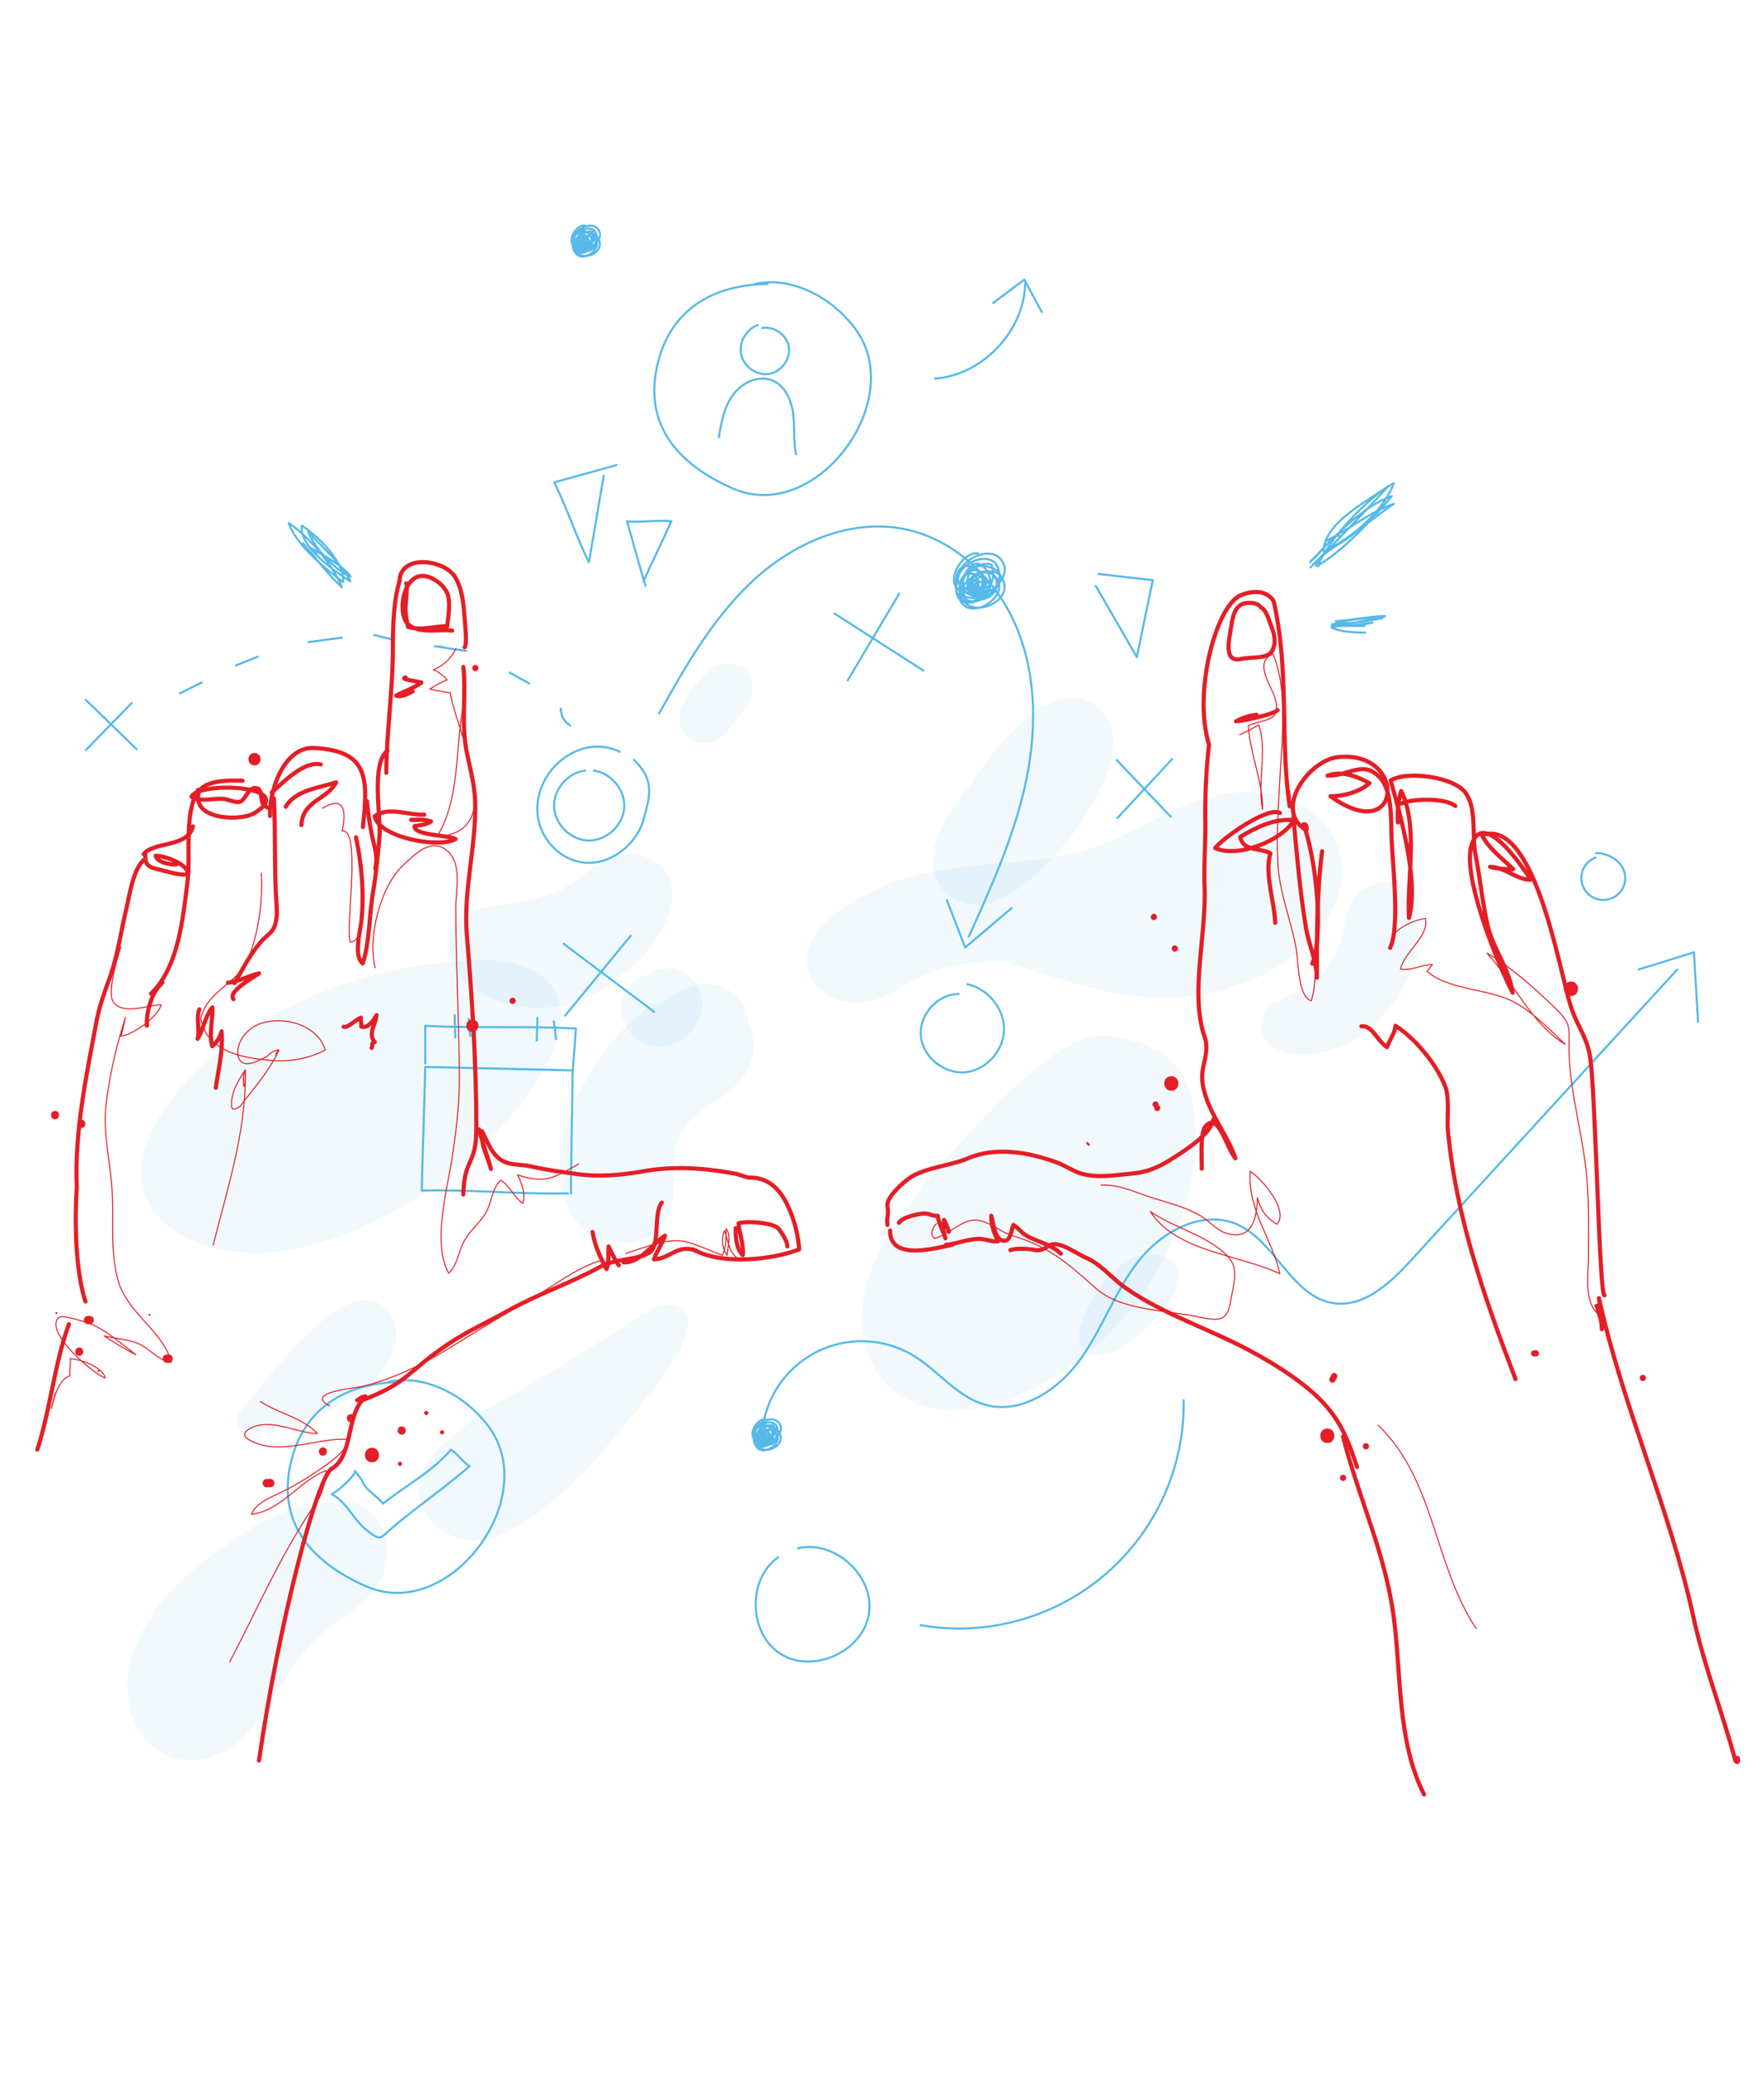 <svg xmlns="http://www.w3.org/2000/svg" viewBox="0 0 850 1000"><defs><style>.cls-1{fill:#56b9e9;opacity:0.08;}.cls-2,.cls-3,.cls-4{fill:none;stroke-linejoin:round;}.cls-2{stroke:#56b9e9;}.cls-3,.cls-4{stroke:#e41e26;stroke-linecap:round;}.cls-3{stroke-width:0.5px;}.cls-4{stroke-width:2px;}.cls-5{fill:#e41e26;}</style></defs><title>Artboard 1 copy 4</title><g id="BG"><path class="cls-1" d="M568.44,516.27a31.28,31.28,0,0,0-9-8.79c-7.22-4.62-15.73-6.78-24.16-8.31-22.64-4.12-56,34.16-70.14,49a314.33,314.33,0,0,0-25,29.84c-7.88,10.61-15.32,21.62-20.32,33.91-9.61,23.6-4.54,54,21.35,64.3,22,8.7,48-1.26,66.95-12.78,39.53-24,67-68.75,68-115.33C576.23,537.1,574.58,525.27,568.44,516.27Z"/><path class="cls-1" d="M529.09,341c-18.32-15.47-42,11.13-52.43,24.42a143.65,143.65,0,0,0-9,12.75,112.44,112.44,0,0,0-12.84,18.57c-4.47,8.18-7.36,18.43-3.44,27.37,4.57,10.41,16.34,14,26.72,10.64,10-3.21,18.57-10.78,25.94-18A128.47,128.47,0,0,0,523,393C531.38,379.53,544.88,354.32,529.09,341Z"/><path class="cls-1" d="M182.63,662.16a43.75,43.75,0,0,0,5.7-8.38c3.52-6.82,4-15.83-1-21.68-19.73-23.29-58.82,34-69.08,45-15.19,16.41,13.67,13.19,20.34,10.71C153.6,682.25,171.6,675,182.63,662.16Z"/><path class="cls-1" d="M360.5,492.51a19.09,19.09,0,0,0-13.06-17c-10.39-3.65-20.44,1.09-28.78,8a11.52,11.52,0,0,0-7.29,2.69C289.2,503.9,272,531.69,269.76,560.35c-1.13,14.29,4.33,29.67,18.05,35.95,12.94,5.93,28.47,2.27,34.37-11.52,5.26-12.26-.51-26.2,5.55-38.13,6.46-12.73,21.53-15.86,29.85-26.93C363.79,511.46,365,500.59,360.5,492.51Z"/><path class="cls-1" d="M316,630a14.68,14.68,0,0,0-2,1c-25.58,15.58-49.61,31.82-76.5,46.35A57.87,57.87,0,0,0,221,690.12c-1.89,1.33-3.74,2.71-5.53,4.15-6.64,5.35-12.27,12.61-13.26,21.31s3.24,16.95,10.52,21.83c15.75,10.57,33.66,1.45,46.88-8.64a210.8,210.8,0,0,0,37.16-37c7.29-9.21,40.83-45.77,33.71-58.69C327.88,628.31,321.19,627.81,316,630Z"/><path class="cls-1" d="M557.85,604.85c-17.22-4.05-32.6,19.76-36.87,33.2-1.23,3.9-1.93,8.49.49,11.78,3.63,4.94,11.37,3.52,16.87.8C548.88,645.4,586.42,611.58,557.85,604.85Z"/><path class="cls-1" d="M332,470.45a16.27,16.27,0,0,0-19.92-.76,16.7,16.7,0,0,0-12,11c-2.87,8.93,2.22,18.85,10.79,22.32C329.89,510.7,348.83,484.28,332,470.45Z"/><path class="cls-1" d="M642.46,505.72c18.26-6.2,32.31-23.84,39.22-41.36,5.65-14.32.81-48.34-22.71-36.91-11.46,5.57-10,18.9-13.93,29A41.89,41.89,0,0,1,624,478.82c-4.25,2-8.84,3-12.36,6.33a11.92,11.92,0,0,0-2.17,15.14C615.81,510.42,632.78,509,642.46,505.72Z"/><path class="cls-1" d="M645.47,410.65c-4-15.36-18.06-25.14-33.1-27.95-17.82-3.34-34.29,1.82-50.31,9.46-8.83,4.2-17.37,9-26.36,12.9a123.36,123.36,0,0,1-29.47,8.14c-21.79,3.5-44.13,3.18-65.57,8.86a106.62,106.62,0,0,0-22.45,8.63,75.51,75.51,0,0,0-21.52,15.09c-6.85,6.94-10.87,17.14-5.32,26.2,4.5,7.35,13.64,11.66,22.17,11.29,9.85-.42,18-6.08,26.33-10.7a71.47,71.47,0,0,1,25.74-8.11,121.83,121.83,0,0,1,19.28-.8c10.62,3.16,21,6.74,30.78,9.62,20,5.87,40.31,9.36,61.07,6.29,18.49-2.75,37.41-10.35,51.3-23.09C640.45,445.11,650,427.86,645.47,410.65Z"/><path class="cls-1" d="M315.35,415.13a29.11,29.11,0,0,0-6-2.78c-15.7-5.44-28.76,12.62-42.43,17.9-10.61,4.09-21.17,5.15-32.25,6.92-11.54,1.84-20.79,11.2-17.83,23.48,2.81,11.69,14,18.82,24.74,22.29a58.61,58.61,0,0,0,57.3-12.69c1-.66,2-1.34,2.92-2.05C315.74,457.85,335.72,427.78,315.35,415.13Z"/><path class="cls-1" d="M229.45,462.57c-2.57.16-5.16.4-7.74.7a210.88,210.88,0,0,0-101,32.7c-14.78,9.47-28.24,21.14-38.08,33.9-10.46,13.56-18,30.25-13.12,44.87,4.69,14,18.66,23.63,36.3,27.36,20.16,4.27,42.35-.23,62.08-8,34.81-13.78,65.27-38,84.67-64.43,10.1-13.77,19.57-29.48,17.28-44.74C267.46,469,249.08,461.38,229.45,462.57Z"/><path class="cls-1" d="M361.77,326.82c-4.22-10.32-16.3-8-22.61-1.44-4.75,4.94-13.56,16.44-11.53,23.91,2.38,8.8,13.88,11.71,20.3,5.7,3.78-3.55,6.85-8.24,10-12.32C361.68,337.92,364.23,332.86,361.77,326.82Z"/><path class="cls-1" d="M171.07,724.4a23.86,23.86,0,0,0-16.77.75c-18.4.12-39.12,14.59-52.89,24.79-18,13.38-34.06,30.76-39,53.28-4.68,21.17,7.35,47.45,32.55,44.78,23-2.43,31.69-23.32,42.8-40.33a103.16,103.16,0,0,1,16.69-19.49c6.6-6.08,14.44-10.56,21-16.61,6.86-6.29,11.53-15,11.27-24.43C186.43,737.17,180.8,727.67,171.07,724.4Z"/></g><g id="blue_lines" data-name="blue lines"><path class="cls-2" d="M285.68,371.29c8.53.9,15.59,9.2,15.11,17.77s-8.42,16-17,16-16.43-7.63-16.79-16.2,6.81-16.78,15.36-17.56"/><path class="cls-2" d="M299,362.42c-9.66-4.7-19.63-2.86-28,3.49s-13.34,17.28-11.82,27.71,9.79,19.72,20.13,21.76C292.51,418,306.35,408,310.09,395s4.83-19.7-4.89-29.14"/><path class="cls-2" d="M433.51,285.69l-25.24,42.54"/><path class="cls-2" d="M401.78,295.45l43.53,27.94"/><path class="cls-2" d="M537.84,366l26.56,27.86"/><path class="cls-2" d="M565.07,365.53l-26.94,29"/><path class="cls-2" d="M462.25,479c-10.24-.21-19.35,9.78-18.54,20s11,18.57,21.19,17.74,18.8-10.4,18.91-20.64-8-19.85-18-21.88"/><path class="cls-2" d="M41.05,337l25.09,24.35"/><path class="cls-2" d="M41.08,361.79l22.61-23.26"/><path class="cls-2" d="M769.2,413.11a10.56,10.56,0,1,0,13.74,8.08c-1.17-6.26-8-10.24-14.36-10.12"/><path class="cls-2" d="M193.59,666c-24.43.08-45.58,10.58-52.71,36-8.71,31.12,9,50.86,35.73,62.52,39.63,17.27,83.69-41.53,59.58-76C225.33,673,205.05,661.76,186.83,666"/><path class="cls-2" d="M171.06,708.81c.8,1.24-6.88,9.1-11.26,11.26,7.19,3.55,10.56,12.23,16.34,16.85,8.29,6.62,6.3,4.52,16-3.33,11.34-9.21,23.77-18,34.12-27-3.49-2.24-5.59-5.87-9-8-8.11,10.06-22.38,17.73-32.69,26-3.2-4-8.46-6.38-10.14-11.18Z"/><path class="cls-2" d="M370.22,136.88c-24.43.08-45.59,10.58-52.71,36.05-8.71,31.11,9,50.85,35.73,62.51,39.63,17.27,83.69-41.53,59.58-76-10.86-15.54-31.14-26.78-49.36-22.53"/><path class="cls-2" d="M365.4,156.52a12.87,12.87,0,0,0-8.29,14.22c1.2,5.87,7.37,10.32,13.3,9.46s10.61-7,9.7-12.94-7.36-10.42-13.2-9.08"/><path class="cls-2" d="M346.34,211.1c1.15-7.26,2.51-14.79,6.81-20.75s12.44-9.82,19.2-6.93c6.08,2.6,9.06,9.59,9.86,16.16s.06,13.29,1.45,19.76"/><path class="cls-2" d="M297.48,224l-30.41,8.45c5.94,11.82,10.79,26.72,16.72,38.54q3.58-21.09,7.18-42.19"/><path class="cls-2" d="M311.11,282.73l-9-31.54c6.38.75,15-.75,21.4,0-4.49,10.14-9.09,19.11-13.58,29.26"/><path class="cls-2" d="M317.36,344.22c12.88-23,26.07-46.31,45.33-64.25s45.92-29.93,71.83-25.25c25.36,4.57,46.17,24.8,55.78,48.71s9.17,50.92,3.44,76-16.43,48.8-27.08,72.27"/><path class="cls-2" d="M456.08,433.29l9,23.31,22.63-19.21"/><path class="cls-2" d="M86.31,334.32l11.26-5.63"/><path class="cls-2" d="M113.34,320.81l11.26-4.51"/><path class="cls-2" d="M148.24,309.46l16.9-2.23"/><path class="cls-2" d="M179.86,305.9l9,2.25"/><path class="cls-2" d="M213.58,311.8l-4.13-.36,15.44,2.27"/><path class="cls-2" d="M245.26,323.92l10.12,5.66"/><path class="cls-2" d="M270.25,341.1a9.53,9.53,0,0,0,4.81,8.7"/><path class="cls-2" d="M271.23,454.54l44.29,33.3"/><path class="cls-2" d="M304.11,450.68l-32,39"/><path class="cls-2" d="M527.8,282l20,34.65,7.68-37.08-26.59-3"/><path class="cls-2" d="M367.48,688.4a48.13,48.13,0,0,1,72.64-35.13c12.13,7.33,21.21,20.07,34.9,23.75,17.5,4.7,35.38-7.59,45.85-22.38s16.49-32.46,27.63-46.76,30.53-25,47.23-18c18.9,8,26.54,35.05,46.83,38.1,14.74,2.22,27.4-9.76,37.46-20.75q64.25-70.2,128.5-140.38"/><path class="cls-2" d="M789.25,467.28l27-8.36,2,33.93"/><path class="cls-2" d="M274.16,575.06c-23.66.59-47.29-1.93-70.94-1.34.39-17.44,1.3-42.13,1.69-59.57l70.92,1.66c.15,17.46-.82,42.18-.67,59.64"/><path class="cls-2" d="M204.9,512.94V494.36c24.21,1.24,48.4,0,72.61,1.27-.54,9-1.1,13.35-1.64,22.36"/><path class="cls-2" d="M219.09,488.73l.31,11.64"/><path class="cls-2" d="M225.86,490.61l.74,9"/><path class="cls-2" d="M259,490.23l-.38,11.63"/><path class="cls-2" d="M266.84,491.73l1.13,9.38"/><path class="cls-2" d="M384.11,746.21c17.87-4.59,37.47,13.22,34.61,31.44s-27,29.19-42.57,19.36-16.14-36.31-.93-46.76"/><path class="cls-2" d="M443.23,783.11A108.28,108.28,0,0,0,570.35,674.38"/><path class="cls-2" d="M450.18,182.51c23.32-1.66,43.53-23,43.86-46.42"/><path class="cls-2" d="M471.6,266.75c-8.8-1.72-19.15,18.1-4.77,19.05,21,1.39-5.19-26.62-6.32-4.56-.48,9.28,9.36,12.22,13.37,3.58,2.23-4.8-1.83-13.61-7.78-8.53-5.19,4.43-.11,11,5.72,8.23,6.53-3.1-.06-9.1-4.89-7.85-1.46,3.66-1.12,6.29,1.52,9,4.28-1.83,5.57-3.4,5-7.89-5.07.84-7,5.45-2.79,8.66,2.47-2.19,4.1-2.7,5-6.34-1.58,1.71-3.16,2.22-4.36,5.14.67.23-3.17-1-2.94-.92.54-.58,2.68-3.77,3.22-4.29a18.39,18.39,0,0,0-4.35,4.32,17.49,17.49,0,0,0,3.07,0c.64-4.73.76-4.57-3.84-5.15-.8,4.18-.45,5.9,3,7.52,3.48-4.19,2.65-9-2.57-10.91-3.77,2.77-4,7.55-1.9,11.79,23.82,5.56,7-30.32-.47-9.3-4.73,13.23,18.22,11.06,13.29-6.13-6-2.19-17.15,4.76-15.14,12.47,2.78,10.7,18.69,2.7,18.89-6.45.41-19.71-32.46-1.81-14.57,8.05,6.67,3.68,19.47-6.4,16.85-13.86-3.76-10.72-19.69-4.15-22,4.29-8.65,31.41,38.52-.18,12.26-3.87-8.28-1.17-15.72,10.31-9.53,17.29,5.89,6.63,21.43.32,19.26-9.09-3.22-13.94-27.77,1.18-20,10.06,5.77,6.57,20.18-2.79,17.32-10.54-2.81-7.6-13.45-5.37-13.82,2.61-.46,10.17,15,5.34,12.8-3.26-2.14-8.3-15.86-3.69-13,4.54,2.45,6.94,9.64,1.35,9.61-3.54-4.77-.44-6.21-1.5-8.62,2.77a12.9,12.9,0,0,0,9-1.39"/><path class="cls-2" d="M282.1,108.73c-4.94-1-10.74,10.16-2.68,10.69,11.77.78-2.91-14.94-3.54-2.56-.27,5.21,5.25,6.86,7.5,2,1.25-2.69-1-7.64-4.36-4.79-2.91,2.49-.06,6.17,3.2,4.62,3.67-1.74,0-5.11-2.74-4.41-.82,2.06-.63,3.53.85,5.06,2.4-1,3.13-1.91,2.83-4.43-2.85.48-3.91,3.06-1.57,4.87,1.39-1.23,2.3-1.52,2.79-3.56-.88,1-1.78,1.24-2.45,2.88.38.13-1.77-.55-1.64-.52.29-.32,1.5-2.11,1.8-2.4a10.19,10.19,0,0,0-2.44,2.42,9.88,9.88,0,0,0,1.72,0c.36-2.65.43-2.57-2.15-2.89-.45,2.35-.26,3.31,1.65,4.22,1.95-2.35,1.49-5-1.44-6.12-2.12,1.56-2.26,4.24-1.07,6.61,13.37,3.13,3.95-17-.26-5.21-2.65,7.42,10.22,6.2,7.46-3.45-3.35-1.22-9.63,2.68-8.5,7,1.56,6,10.49,1.52,10.6-3.62.23-11.06-18.21-1-8.18,4.52,3.75,2.06,10.93-3.59,9.46-7.78-2.11-6-11.05-2.32-12.35,2.41-4.85,17.63,21.61-.1,6.88-2.17-4.64-.66-8.82,5.78-5.35,9.7,3.31,3.72,12,.18,10.81-5.1-1.81-7.82-15.58.66-11.21,5.65,3.23,3.68,11.32-1.57,9.71-5.92s-7.55-3-7.75,1.47c-.26,5.7,8.42,3,7.18-1.83-1.2-4.66-8.9-2.08-7.28,2.54,1.37,3.9,5.41.76,5.39-2-2.68-.25-3.48-.84-4.83,1.55a7.19,7.19,0,0,0,5.07-.78"/><path class="cls-2" d="M369.28,684c-4.94-1-10.75,10.16-2.68,10.69,11.77.78-2.91-14.94-3.54-2.56-.27,5.21,5.25,6.86,7.5,2,1.25-2.69-1-7.64-4.37-4.79-2.91,2.49-.06,6.17,3.21,4.62,3.67-1.74,0-5.11-2.74-4.41-.82,2.06-.63,3.53.85,5.06,2.4-1,3.13-1.91,2.83-4.43-2.85.48-3.91,3.06-1.57,4.87,1.38-1.23,2.3-1.52,2.79-3.56-.89.95-1.78,1.24-2.45,2.88.38.13-1.78-.55-1.65-.52.3-.32,1.5-2.11,1.81-2.4a10.38,10.38,0,0,0-2.44,2.42,9.88,9.88,0,0,0,1.72,0c.36-2.65.43-2.57-2.16-2.89-.44,2.35-.25,3.31,1.66,4.22,1.95-2.35,1.49-5-1.44-6.12-2.12,1.56-2.26,4.24-1.07,6.61,13.37,3.13,3.95-17-.26-5.21-2.66,7.42,10.22,6.2,7.46-3.45-3.35-1.22-9.63,2.68-8.5,7,1.56,6,10.49,1.52,10.6-3.61.23-11.07-18.22-1-8.18,4.51,3.74,2.06,10.93-3.59,9.46-7.78-2.11-6-11.05-2.32-12.35,2.41-4.85,17.63,21.61-.1,6.88-2.17-4.65-.66-8.82,5.78-5.35,9.7,3.3,3.72,12,.18,10.81-5.1-1.81-7.82-15.58.66-11.22,5.65,3.24,3.68,11.33-1.57,9.72-5.92s-7.55-3-7.75,1.47c-.26,5.7,8.42,3,7.18-1.83-1.2-4.66-8.9-2.08-7.28,2.54,1.37,3.9,5.41.76,5.39-2-2.68-.25-3.48-.84-4.83,1.55a7.19,7.19,0,0,0,5.07-.78"/><path class="cls-2" d="M478.24,146.24l15.34-11.49,8.6,15.95"/><path class="cls-2" d="M145.77,261.54c6.27,7.19,12,15,19,21.51-4-10.4-16.08-24.68-25.66-31,3.52,10.35,17.12,21.55,26.17,28.43,1-9.37-11.78-21.92-19.85-27.24-1.33,10.24,15.25,21.59,23.43,27-3.47-7.79-14.12-17.13-20.32-23.84,2.79,7.28,13.15,18.77,20.46,21.47-4.83-6.26-13.23-10-20-14.32,1.22,1.11,2.4,2.25,3.56,3.43"/><path class="cls-2" d="M631.15,273.71c12.91-12.85,25.46-25.9,37.73-39.35-9.86,7.17-31,17.53-31.13,31.44,13-6,29.15-19.43,33.83-33-11.58,6.24-31.43,26.79-36.42,39.69C648,264.7,660.88,250.6,670.7,239.1c-14.35,4.79-28.84,20.69-39.46,31.79,5.44-4.38,12.23-15.61,14.78-12.05"/><path class="cls-2" d="M643.32,299.4c8-.6,16.25-2.27,24.06-2.5-7.9,3.24-17,3.19-25.43,4a69.71,69.71,0,0,1,24-2.93,204.81,204.81,0,0,0-24.34,4.51c5,2.06,10.91,2.4,16.6,2.34"/><path class="cls-2" d="M653.69,301.65q3.84-.81,7.68-1.66a112.26,112.26,0,0,1-19.79,1.66c5.44,0,10.88,0,16.31,0"/><path class="cls-2" d="M638.66,260.79c11.27-5.35,21-14,33-18-7.35,5-14.3,10.61-21.35,16-4.51,3.44-14.68,8.13-16.31,13.73l1.7.33"/></g><g id="thin_lines" data-name="thin lines"><path class="cls-3" d="M180.78,466.37C177,451.51,183.4,427.09,194.21,417c6.26-5.81,14.16-14.1,22.09-6.23,6.24,6.21,3.33,18.34,3.33,26.77,0,27.72,1.67,55.19,1.69,82.86,0,12.67-1.53,24.51-3.38,37-2.27,15.32-9.84,41.5-1.75,56.12,4-3.37,4.62-9.88,7.16-14.86,2.8-5.51,7.37-8.8,10.53-13.77,2.81-4.41,3.59-13.59,7.61-16.12,4.32,3,6.25,8.08,10.38,11.13,1.66-4.22-.5-9.7-2.5-13.73,13.08,4.33,17.12,1.8,29.39-5.23"/><path class="cls-3" d="M155.44,389.51c10.56-6.46,11.51,1.56,9.37,10.94,9.57-1.42,1.4,47.24,4,53.51a3.65,3.65,0,0,0,3.52-2.79"/><path class="cls-3" d="M125.49,675.4c8.73,5.68,20.17,7.74,27.53,15.46-9.91-.25-20.56-6.76-30.49-3.41-1.38.46-4.73,2.13-4.67,4,.06,2.09,5.71,4.12,7.5,4.65,6.52,2,13.65,1.06,20.25.06,7.31-1.1,14.85-3.07,22.3-2.42-1.43,6.58-10.51,12-15.55,15.52a134.73,134.73,0,0,1-20.29,11.5c-4.14,2-9.1,4.44-10.87,9,14.25-1.76,23-16.1,35.92-21.11A33.52,33.52,0,0,1,153.74,722c-18,26-29,52-43.07,78.89"/><path class="cls-3" d="M125.87,420.76A100.26,100.26,0,0,1,120.74,459c-1,2-2,5-3,7-7,9-19,14-21,25,3,16,21,19,34,20a46.78,46.78,0,0,0,26-5c-4-13-22-17-33-12-6,3-10,9-9,15,2,7,10,2,14,0,1-1,3-3,5.7-3-2.82,5.11-1.09.4,0,0-4.7,10-11.7,18-18.7,27-1,1-3,2-4,1-1-7,3-13,6.48-18.48-.1,16.29-2,3.13,0,0C118.74,545,109.74,572,102.74,600"/><path class="cls-3" d="M58.3,456.24c-1.67,5-6.74,21.91-3.78,26.46,4.4,6.75,17.2,1.48,23.15,1.53-1.81,6-13.35,14.33-19.32,15.09.69-3,1.46-6.07,2.19-9.1a218.13,218.13,0,0,0-9.25,40.64c-2.08,15,2.16,29.62,2.82,44.6.61,13.89-1,28.19,2.85,41.79,4.53,15.8,22,24.49,25.54,39.26-5.86-.51-10.45-6.84-16.08-9.12-5-2-11-2.3-16.14-3.63a131.09,131.09,0,0,0,15.22,9.07c-6.76-5-14.42-12-22.32-15-1.94-.74-13.29-4.46-14.87-2.92C21,642,45.6,662.48,50.68,664c-1.12-5.16-11.91-9.06-16.81-9.22.18,2.67-.4,5.62-.19,8.26-5.67,1.8-7.42,10.53-9,15.71a63.84,63.84,0,0,1,2.36-8"/><path class="cls-3" d="M219.63,312.64a20.51,20.51,0,0,1-10.78,10.14,16.33,16.33,0,0,1,6.57,4.88,41.63,41.63,0,0,0-8.3,4.44c3.28.65,6.55,1.33,9.83,1.75,3.23,19.64,28.7,67.5-6.33,69.24,10.92-17.55,8.81-42.11,12.39-61.73"/><path class="cls-3" d="M530.61,571.11c8.77-.47,16.76,3.63,24.93,6.21s15.82,4.36,23.24,8.76c3.87,2.3,7.47,6.69,11.73,8.08,12.75,4.13,15.12-6.89,15.41-17,1.5,5.67,4.15,9.84,9.37,12.79,6-6.66-7.29-22-12.86-25.44-1.34,18.74,10.57,32.35,14.28,49.31-19.46-9.26-49.89-10.53-62.44-30,10.53,7.29,23.53,10.33,33.84,18.4,9.84,7.7,6.78,13.06,5,24.25-1.72,10.67-5.18,10.29-16.83,7.91-15.32-3.13-36.36-2.91-48.34-13.62-13.77-12.31-22.47-20-40.23-25.32-5.75-1.73-12-7.65-18-7.5-6.42.16-12.94,7.07-19.34,8.91q-3.08-3.08.86-7.16"/><path class="cls-3" d="M597.34,354a55.49,55.49,0,0,0,9.18-4.75c4.21,12-.75,27.75,1.88,40.85.07-13.86-6.15-26.89-6.86-40.45,8.94-3.61,16.05-1.73,12.79-13.37-1.58-5.66-10.52-17.19-.94-21.08,7.31,16.68,4.24,42.21,3.31,60.3-.71,13.72-1.76,27.92-.86,41.68s6.41,26.76,8.79,40.27c1,6,.91,23.09,7.2,24.82,2.25-6.9,2-14.61,1.83-21.84"/><path class="cls-3" d="M670.83,451.17c3.31-4.49,10.56-7.81,16-8.57,2.08,8.35-10.14,16.11-12,24.4,5,1,10.33-2.21,15.42-2.21-.73.64-1.67,2.39-2.61,3.25,10.18,9.33,30.78,8.25,43.15,15.5,8.76,5.12,16.09,12.73,23.41,19.72-16-9.54-25.46-30.63-37.7-43.95,12.1,7,23.74,17.57,33.69,27.31,7.61,7.44,5.53,9.39,5.88,20.79.63,20.52,6.87,40.16,8.58,60.53,1.06,12.6.82,25.24.77,37.86,0,8.13-2.44,21.93,5.07,27.82"/><path class="cls-3" d="M664.07,686.83c27.28,25.88,26.88,67.63,47.3,98"/><path class="cls-3" d="M301.57,604.05c7.91-2.53,20-7.57,28.18-5.8,5.61,1.22,12.69,4.59,18.34,6.64,1.78-3.89,1.84-8.5,1.77-12.77,2.67,3.08.73,8.66.55,12.79-2.33-2.74-3-7.93-1.35-11.89,2.08,4.91,2,12.89,9.1,14.41"/><path class="cls-3" d="M289.74,607.43c-10.84,2.91-21.59,11.36-31.25,16.9-14.61,8.37-28.79,17.19-43.12,26-12.51,7.72-27.1,14.59-41.4,17.94-2.82.66-27.58,2.66-15.15,9.24"/></g><g id="main_lines" data-name="main lines"><path class="cls-4" d="M69.22,411.6c5-6.23,21.41-3.1,23.74-13.36"/><path class="cls-4" d="M69.68,414.08c-5.49,4.25-7.33,17.67-8.8,23.83-2.68,11.27-4.22,23-8.21,33.87-2.5,6.83-4.79,13.13-6.13,20.24C41.65,518,35.8,545.81,37,572.17c0,0-2.59,34.22,4.17,55"/><path class="cls-4" d="M18,698.56c6.38-19.79,8.1-40.87,15.19-60.43"/><path class="cls-4" d="M72.81,478.83c13.26-12.92,15.32-36.29,17.51-53.72,1.72-13.66-1.91-32.13,5.16-44.5"/><path class="cls-4" d="M116.89,376.2c-5.71-.14-21.22-.68-21.52,7.76-.39,11.29,20.95,11.74,27.26,7.85,21.72-13.41-27.06-15.46-30.35-7.85,4.74,2.63,10.19.68,15.3,1,2,.13,6.17,2.05,8,1.41,3.09-1,4.23-8.29,8.78-6.29,2,.88,1,6.36,2.85,8,2.93,2.62,5.49.84,4.75-3.31.92,17,.12,34.17,1.29,51.23.25,3.74.32,7.84-1.34,11.27-1.15,2.36-4.19,4.31-5.89,6.25-5.37,6.16-8.86,13.09-13,20.24"/><path class="cls-4" d="M96.11,486.38c-1.77,3.91.32,9.68-.9,14.24,2.93-4.7,3.58-10.88,7.11-15.11.29,5.48-1.71,13.61,0,18.69a14.43,14.43,0,0,0,4.44-7.17c.8,8.93-1.53,18.36-2.77,27.13"/><path class="cls-4" d="M171.57,403.54c2.7,13.24,3.93,26.4,2.63,39.87-.5,5.12-4,17.45.61,20.85,3.34-10.32,3.06-23.13,4.89-34,1.5-8.85,2.41-18.06,3.17-27,.78-9.13-4.27-35.62,3.9-41.51"/><path class="cls-4" d="M130.11,393.2c-.41-12,6.56-33.59,21.37-32.75C177,361.9,177.61,374,174.87,398.54"/><path class="cls-4" d="M223.28,321.41c1.35,13.14-1,26.8,1.4,39.79,1.59,8.47,4,16.32,4.28,25.05.58,21.76-5.78,42.32-4,64.33,2.55,30.8,4.57,62.25,4.58,93.17,0,18.15-5.74,13.67-6.31,31.86"/><path class="cls-4" d="M186.14,372.43c.07-19.53,3.1-39,3.15-58.6,0-11.06.19-23.52,3.23-33.86"/><path class="cls-4" d="M204.4,392.57c-7.47.43-17.63-4.17-23.87.86,2.25,10.17,31,15.56,39,10.89-3.76-1.92-20.44-1.79-19.74-6.17,2.76-.63,5.55-.59,7.89-2.32-3.11-1.06-6.31-.85-9.58-.74h3.81"/><path class="cls-4" d="M300.47,608.28c7.6.64,13.93-8.8,19.95-12.83-1.32,4-4,7.46-5.27,11.41,7.46-.11,11.38-7.56,20.21-4.15"/><path class="cls-4" d="M174.38,673.31c-7.39,4.74,6.25-4.17.05,1.52,23-8.77,21.81-14.11,42.37-27.68,8.88-5.86,18.28-10.08,27.61-15.3,15-8.4,29.85-13.18,44.82-21.39,7.19-3.94,16.73-3.09,23.32-6.6,6-3.21,2-18.85,6.35-24.32"/><path class="cls-4" d="M124.8,848.38c9.32-64.9,27.92-136.42,35-140.6,10.1-6,7.07-23.72,14.63-32.95"/><path class="cls-4" d="M354.54,591.83c-.21,4.13.27,10,3.36,13,.57-5.35-1.71-10.31-2-15.31,3.73-1.27,17.76-.37,19.5,2.95,0,0,3.86,4.7,4,8.18"/><path class="cls-4" d="M334.14,602.15c10.78,6,28.27,5.68,41.81,2.63a67.27,67.27,0,0,0,9.14-2.7A59.13,59.13,0,0,0,378.56,579c-3-5.5-8.15-11.9-17.94-11.5l-5.74-1.78c-15.1-2.85-29.7-3.94-44.72-1.3-10.64,1.86-21.27,2.84-32.12,1.36-7.36-1-14.77-2-22.06-3.66-3.78-.87-8.36-.65-12-1.92-6.65-2.31-8.75-9.49-11.77-15.07-.7,6.33,2.72,12.24,4.36,18.15-1.72-6.38-4.09-12.56-5.72-19"/><path class="cls-4" d="M137.66,388.8c4.62-8.05,16.19-9.15,24.31-11.77-4.48,8.47-16.11,8.68-16.75,20.58"/><path class="cls-4" d="M632.35,464.39c5.58-14.69,1.8-50.59-4.22-67.16,1.23-.19,1.7.78,1.42,2.9-16.32-9.5.9-34.05,15.61-35.34,33.4-2.93,30.36,43.76-4.06,18.91,6.78,0,14.16-2.19,18.8-6.27-5.85-3.31-13.61-6.22-20.2-3.65,11.12,0,17.21-7.73,25.35,1.1,5.88,6.39,5.17,20.32,5.47,28.55.48,13.26,4.14,43.15-.67,53.36"/><path class="cls-4" d="M620.74,381.42c.13,2.42.48,4.74.7,7.15-4.77-32.55,0-64.39-7.68-98.8,0,0-3.75-7.63-15.69-3s-23.35,46.77-15.49,72a295.85,295.85,0,0,0-1.79,37.43c.08,10.18-.71,20.66-.35,31.14.83,23.93-7.06,51.69,0,72.25,2.66,7.74-1.85,13.92-1.08,21.35,1.4,13.62,11.66,24.66,15.93,37.24-4.78-5.88-8.17-22.64-14.45-15.3-2.64,3.09-1.68,16.28-1.76,20.29"/><path class="cls-4" d="M623.26,393.83c1.48,16.66,3.14,35.68,6,53.17,1.29,7.87,5.19,16.32,5.31,24.13,0-20.48-.12-40.54,2.52-60.93"/><path class="cls-4" d="M673.62,396.35a42.94,42.94,0,0,1,1.55-15.13c8.39,16.64,2.7,42.86,3.77,61.1,4.72-17.84-3.71-47.93-8.84-66.17,7.38-4.67,28.47-2,35.06,4.74,6.74,6.87,4,21.6,5.75,30.58,2.11,10.57,3.36,23.07,5.75,33.77C719.35,457.31,727,466,728.9,478.38c-6.37-12.19-24.13-54.74-20-70.42,4.89-18.75,23.61,8,28.73,16-7.23-.11-12.19-6-19.61-6.24,3.66,1.12,7.43,1,11.13,1.17-4.93-5-12.05-10.21-15-16.42,25.5-8.84,37.23,66,42.94,83,3.13,9.3,6.66,12.84,8.79,22,2.92,12.66,4.66,117.47,7.27,116.76"/><path class="cls-4" d="M647.18,692.26c7.46,29.78,20.39,56.16,24.46,87.39,3.58,27.53,1.64,59.73,14.58,85.12"/><path class="cls-4" d="M769.32,629.3c1.25,3.88,2.54,7.11,2.55,11.26-.16-5-.82-10-1.41-15C781.88,677.69,804.58,727,816,779.31c5.15,23.66,14,45.89,20.19,69.14q1.65,1.88,1.17-1.3"/><path class="cls-4" d="M656,494.57c5.47-.46,7.18,6.62,12.39,10.06,1-3.39,3.79-6.5,4-10.31,9.33,5.81,20,18.71,24,29.23,2.22,5.86.76,15.54,1.28,21.1,3.89,41.7,17.73,81.08,32.59,119.91"/><path class="cls-4" d="M584.64,539.48c-1.21,7.12-13.51,14.81-19.19,18.49-6.76,4.37-12.26,6.9-20.19,7.6s-16.41,2.25-24.12,0c-4.24-1.21-7.73-3.85-11.84-5.36-14.1-5.17-29.85-7.65-43.07-1.94-8.33,3.6-22.22,4.5-29.4,10.47-2.6,2.16-9.91,8.46-9.2,12.6.74,4.38-.47,4.75,0,8.91"/><path class="cls-4" d="M455.76,599.92c5.26-.47,11.34-3.13,16.59-2.88,2.93.13,5.61,1.45,8.59,1.15-1.93-3.93-3.41-7.83-3.3-12.34,1,2.82,1.51,11,5.36,11.95,4.12,1.06,4.07-4.8,5.37-7.52,2.36,1.43,3.92,4,6.68,5.44,5.45,2.89,11.51,4,16.14,8.4"/><path class="cls-4" d="M486.84,602.44c2.51-.91,6.55-.7,9.26-.45,2.46.22,3.61.94,6.06.13,2.61-.86,3-2.54,6-2.56,4.77,0,11.19,4.87,15.38,6.66,6.93,3,12.35,9.88,18.7,14.35,18.51,13,40.92,19.92,60.86,30.76,11,6,22.12,12.87,31.3,21.43C645.28,683,649.38,693,653.9,707"/><path class="cls-4" d="M223.89,311.92c1.32-1.28.13-12-.12-15.39-.43-6.1-1.32-13.94-4.88-19-5.8-8.18-26-10.31-26.37,2.4"/><path class="cls-4" d="M176.84,386.13a138.15,138.15,0,0,0,3.09,19.52c1.08,4.31,2.1,8.42.85,12.86"/><path class="cls-4" d="M70,411.65c-.12,5.88,1.93,6.27,7.6,7.62,4.05,1,8.81,2.58,13,2.1C91,416.52,79,412.21,75,412.43c1,3.3,6.8,4.3,10.06,4.11"/><path class="cls-4" d="M78.29,473.6C73,478,70.45,487.66,70.78,494.25"/><path class="cls-4" d="M109.83,473.6c5.45-.68,9.88-3.34,15-4.53-2.56,1.91-15.21,8.66-12.35,12.41"/><path class="cls-4" d="M195.75,281.15c.95,0-.53,10.74-.32,12.93a46.73,46.73,0,0,0,1.18,8c6.26,1.93,12.61-.31,18.9-.32.47-4.64,1.55-10.41.32-15s-8.7-10.65-14.33-8.91c-7.73,2.39-9.71,18.06-5,22.78,5,5,14.81,2.46,21.44,3.27"/><path class="cls-4" d="M165.57,494.81c1.9.7,5.68-3.29,8.29-4.39-.22,1.15.48,3.06.24,4.32,3.25,1,5.84-2.92,7.35-5.54-.4,4.47-4.32,8.82-.88,13-1.89.34-.74,1.44-1.48,2.79"/><path class="cls-4" d="M154.59,368.39c-8-1.94-18.1,8.62-23.65,13.51"/><path class="cls-4" d="M606.81,291.8c-1.88-1.54-6.31-1.62-8.46-.57-4.07,2-4.62,7.94-5.17,11.29-.95,5.8-3.65,16.8,4.6,15.07,6.15-1.29,13.37.23,15.45-4.39,1.93-4.29.64-8.21-1-12.33-1-2.5-2-6.84-4.72-8.22"/><path class="cls-4" d="M616.77,391.76c-5.86-3.21-27.19,11.76-31.22,16.9,10.72,5,32.11-3.46,38-13.43-9.24-1-18.21,3.4-25.92,8.06,1.41,7.08,8.93,5.06,14.51,7.87-2.94,9.68,1.94,23.22,2.34,33.53"/><path class="cls-4" d="M605.51,344.46a25,25,0,0,0-9.88,3.14c5.37-.43,18.22-3.55,20-5.4"/><path class="cls-4" d="M195.42,326.44c-3.08.9,5.2,1.76,7.65,2.48-3.66,2.71-8.73,4.32-12.22,6.35,3.33.72,4.8-.66,8-2.08"/><path class="cls-4" d="M675.33,387.25c4.8-2.43,21-2.9,25.91,1.13"/><path class="cls-4" d="M428.9,593c-.19,15,22.27,8.37,30.23,6.78"/><path class="cls-4" d="M433.19,589.23c1.45-2.61,9.43-4.41,12.34-4.43,2.27,0,4.11,1.37,6.37,1.08.44,4,2.62,7.29,3.66,10.85a14.67,14.67,0,0,1-.62-8.86,42,42,0,0,1,2.21,5.58c.46.57-.45-.63-.31-.47"/><path class="cls-4" d="M285.52,593.69c1.14,7,3.74,12.11,6.75,17.86,1.26-2.86.76-7.26,1-10.88,1.24,2.85,4,8.06,4.9,9.07"/></g><g id="drips"><path class="cls-5" d="M229.06,320.43a1.5,1.5,0,0,0,0,3A1.5,1.5,0,0,0,229.06,320.43Z"/><path class="cls-5" d="M227.61,491.32c-3.86,0-3.86,6,0,6S231.48,491.32,227.61,491.32Z"/><path class="cls-5" d="M122.63,362.85c-3.86,0-3.87,6,0,6S126.5,362.85,122.63,362.85Z"/><path class="cls-5" d="M43.23,634.15h-.84a2,2,0,1,0,0,4h.84a2,2,0,1,0,0-4Z"/><path class="cls-5" d="M81.24,652.73H80.4a2,2,0,1,0,0,4h.84a2,2,0,1,0,0-4Z"/><path class="cls-5" d="M26.52,535.37c-2.58,0-2.58,4,0,4S29.1,535.37,26.52,535.37Z"/><path class="cls-5" d="M179.23,697.69c-4.51,0-4.52,7,0,7S183.74,697.69,179.23,697.69Z"/><path class="cls-5" d="M192.74,704.42a1,1,0,0,0,0,2A1,1,0,0,0,192.74,704.42Z"/><path class="cls-5" d="M213,689.21a1,1,0,0,0,0,2A1,1,0,0,0,213,689.21Z"/><path class="cls-5" d="M205.41,679.92a1,1,0,0,0,0,2A1,1,0,0,0,205.41,679.92Z"/><path class="cls-5" d="M193.59,687.37c-2.58,0-2.58,4,0,4S196.16,687.37,193.59,687.37Z"/><path class="cls-5" d="M169.09,681.45c-2.57,0-2.58,4,0,4S171.67,681.45,169.09,681.45Z"/><path class="cls-5" d="M155.57,697.5c-2.57,0-2.57,4,0,4S158.15,697.5,155.57,697.5Z"/><path class="cls-5" d="M130.23,712.71h-1.69a2,2,0,1,0,0,4h1.69a2,2,0,1,0,0-4Z"/><path class="cls-5" d="M38.16,649.36c-2.57,0-2.57,4,0,4S40.74,649.36,38.16,649.36Z"/><path class="cls-5" d="M39.19,539.59c-2.58,0-2.58,4,0,4S41.77,539.59,39.19,539.59Z"/><path class="cls-5" d="M27.18,632.27a.5.5,0,0,0,0,1A.5.5,0,0,0,27.18,632.27Z"/><path class="cls-5" d="M47.46,660.15a.5.5,0,0,0,0,1A.5.5,0,0,0,47.46,660.15Z"/><path class="cls-5" d="M72,633.12a.5.5,0,0,0,0,1A.5.5,0,0,0,72,633.12Z"/><path class="cls-5" d="M525.05,551.33l-.84-.84a.5.5,0,0,0-.71.7l.85.85A.5.5,0,0,0,525.05,551.33Z"/><path class="cls-5" d="M558.22,532.56a1.45,1.45,0,0,0-1.42-1.8,1.52,1.52,0,0,0-.58,2.89,1.46,1.46,0,0,0,1.42,1.8A1.52,1.52,0,0,0,558.22,532.56Z"/><path class="cls-5" d="M247,480.8a1.5,1.5,0,0,0,0,3A1.5,1.5,0,0,0,247,480.8Z"/><path class="cls-5" d="M556,440.38a1.5,1.5,0,0,0,0,3A1.5,1.5,0,0,0,556,440.38Z"/><path class="cls-5" d="M566.09,455.58a1.5,1.5,0,0,0,0,3A1.5,1.5,0,0,0,566.09,455.58Z"/><path class="cls-5" d="M564.4,518.62c-4.51,0-4.51,7,0,7S568.91,518.62,564.4,518.62Z"/><path class="cls-5" d="M757,473c-4.51,0-4.52,7,0,7S761.5,473,757,473Z"/><path class="cls-5" d="M639.58,688.4c-4.51,0-4.52,7,0,7S644.09,688.4,639.58,688.4Z"/><path class="cls-5" d="M647.18,710.67a1.5,1.5,0,0,0,0,3A1.5,1.5,0,0,0,647.18,710.67Z"/><path class="cls-5" d="M658.16,695.47a1.5,1.5,0,0,0,0,3A1.5,1.5,0,0,0,658.16,695.47Z"/><path class="cls-5" d="M643.65,661.85a1.53,1.53,0,0,0-2.06.54l-.85,1.68a1.54,1.54,0,0,0,.54,2.06,1.52,1.52,0,0,0,2.05-.54l.85-1.68A1.55,1.55,0,0,0,643.65,661.85Z"/><path class="cls-5" d="M791.62,662.53a1.5,1.5,0,0,0,0,3A1.5,1.5,0,0,0,791.62,662.53Z"/><path class="cls-5" d="M740.09,650.7h-.84a1.5,1.5,0,0,0,0,3h.84a1.5,1.5,0,0,0,0-3Z"/></g></svg>